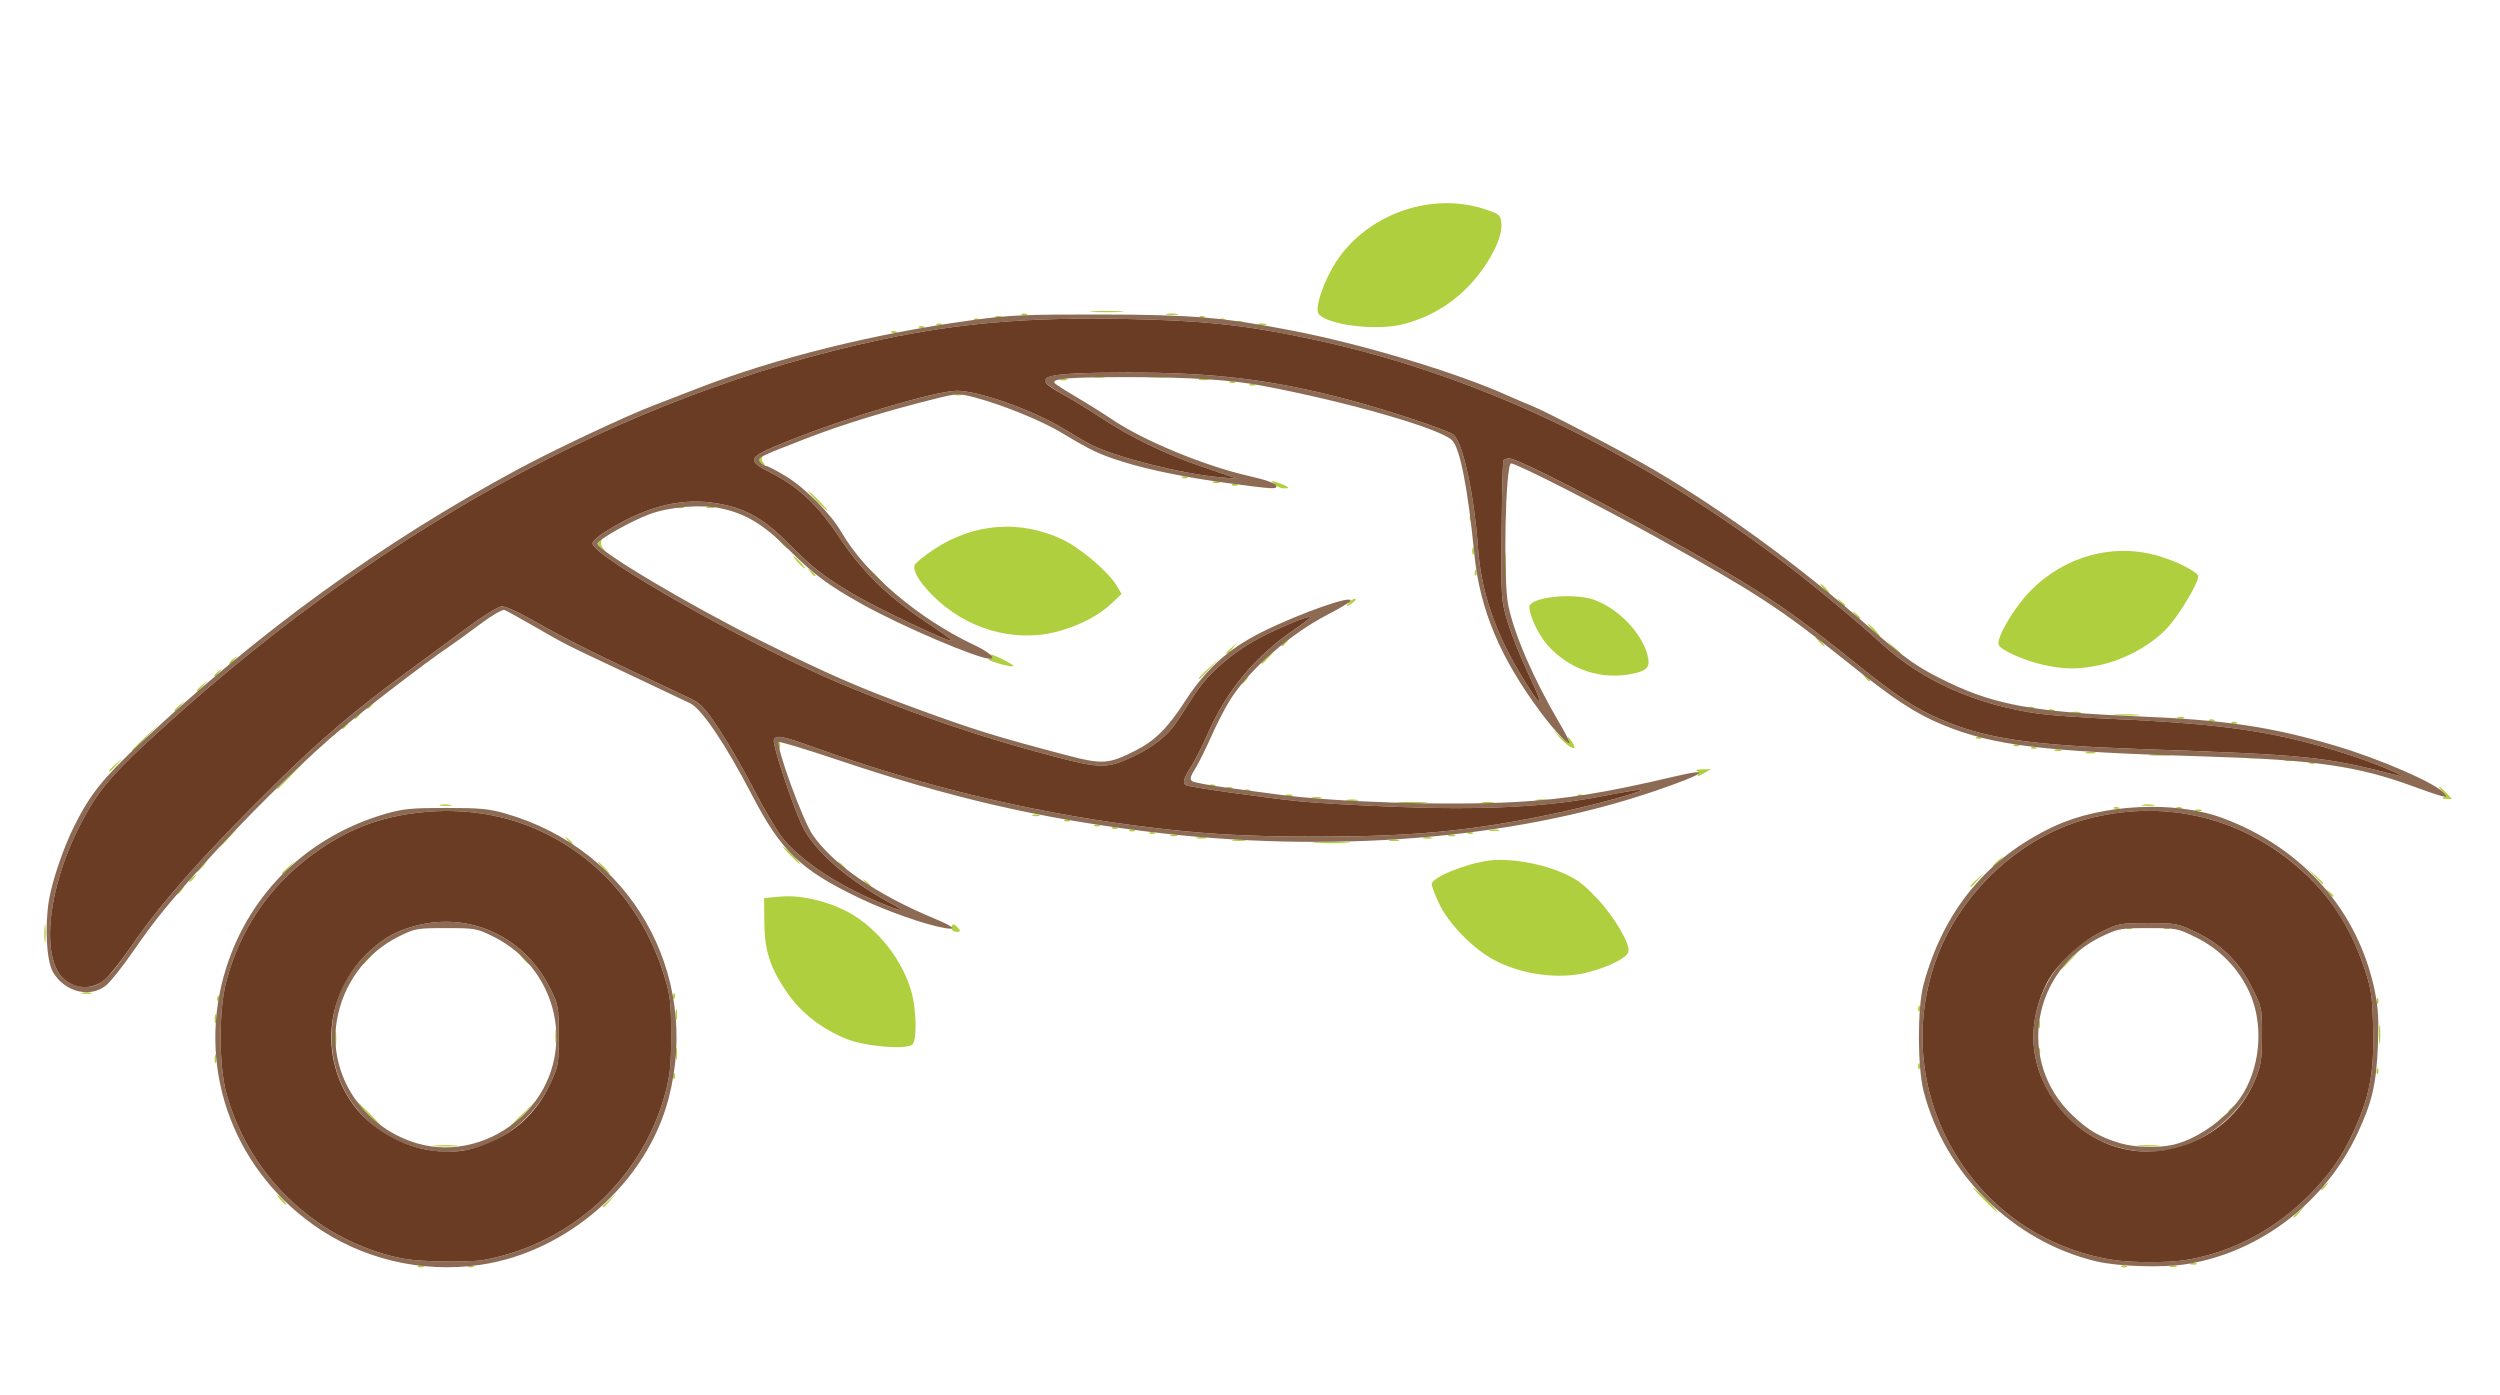 <?xml version="1.0" encoding="UTF-8" standalone="no"?>
<!-- Created with Inkscape (http://www.inkscape.org/) -->

<svg
   version="1.1"
   id="svg1"
   width="1330.667"
   height="742.667"
   viewBox="0 0 1330.667 742.667"
   xmlns="http://www.w3.org/2000/svg"
   xmlns:svg="http://www.w3.org/2000/svg">
  <defs
     id="defs1" />
  <g
     id="g1"
     style="display:inline"
     transform="matrix(-1,0,0,1,1328.72,0)">
    <g
       id="g2"
       style="display:inline">
      <path
         style="display:inline;fill:#b0cf3e"
         d="m 170.333,673.784 c 0.917,-0.37 2.417,-0.37 3.333,0 0.917,0.37 0.167,0.673 -1.667,0.673 -1.833,0 -2.583,-0.303 -1.667,-0.673 z m 26.75,-0.028 c 0.963,-0.385 2.112,-0.338 2.556,0.105 0.443,0.443 -0.344,0.758 -1.75,0.7 -1.553,-0.064 -1.869,-0.38 -0.806,-0.806 z m 880,0 c 0.963,-0.385 2.112,-0.338 2.556,0.105 0.443,0.443 -0.344,0.758 -1.75,0.7 -1.553,-0.064 -1.869,-0.38 -0.806,-0.806 z m 26.667,0 c 0.963,-0.385 2.112,-0.338 2.555,0.105 0.443,0.443 -0.344,0.758 -1.75,0.7 -1.553,-0.064 -1.869,-0.38 -0.805,-0.806 z m -944.083,-1.306 c 0.917,-0.37 2.417,-0.37 3.333,0 0.917,0.37 0.167,0.673 -1.667,0.673 -1.833,0 -2.583,-0.303 -1.667,-0.673 z m -55.127,-27.45 -2.54,-3 3,2.54 c 2.819,2.387 3.607,3.46 2.54,3.46 -0.253,0 -1.603,-1.35 -3,-3 z m 166.793,-6.333 c 3.612,-3.667 6.866,-6.667 7.233,-6.667 0.367,0 -2.288,3 -5.9,6.667 -3.612,3.667 -6.866,6.667 -7.233,6.667 -0.367,0 2.288,-3 5.9,-6.667 z m 732.566,0.333 -3.232,-3.667 3.667,3.232 c 2.017,1.778 3.667,3.428 3.667,3.667 0,1.046 -1.08,0.195 -4.101,-3.232 z m 174.101,-0.333 c 1.327,-1.467 2.713,-2.667 3.08,-2.667 0.367,0 -0.419,1.2 -1.747,2.667 -1.327,1.467 -2.713,2.667 -3.08,2.667 -0.367,0 0.419,-1.2 1.747,-2.667 z M 90.497,631 c -1.658,-2.115 -1.611,-2.162 0.503,-0.503 1.283,1.006 2.333,2.056 2.333,2.333 0,1.097 -1.095,0.391 -2.837,-1.83 z m 89.837,-21.305 c 2.75,-0.288 7.25,-0.288 10,0 2.75,0.288 0.5,0.523 -5,0.523 -5.5,0 -7.75,-0.235 -5,-0.523 z m 906.035,-0.007 c 3.136,-0.282 7.936,-0.278 10.667,0.009 2.731,0.287 0.165,0.517 -5.702,0.512 -5.867,-0.005 -8.101,-0.239 -4.965,-0.521 z m -37.081,-17.355 -7.288,-7.667 7.667,7.288 c 7.123,6.771 8.277,8.046 7.288,8.046 -0.208,0 -3.658,-3.45 -7.667,-7.667 z m 82.712,0.333 c 3.983,-4.033 7.542,-7.333 7.909,-7.333 0.367,0 -2.592,3.3 -6.576,7.333 -3.983,4.033 -7.542,7.333 -7.909,7.333 -0.367,0 2.592,-3.3 6.576,-7.333 z m -986.837,2.333 c -1.659,-2.115 -1.611,-2.162 0.503,-0.503 1.283,1.006 2.333,2.056 2.333,2.333 0,1.097 -1.095,0.391 -2.837,-1.83 z m -5.333,-5.333 c -1.658,-2.115 -1.611,-2.162 0.503,-0.503 1.283,1.006 2.333,2.056 2.333,2.333 0,1.097 -1.095,0.391 -2.837,-1.83 z m 829.609,-17.111 c 0.064,-1.553 0.38,-1.869 0.806,-0.806 0.385,0.963 0.338,2.112 -0.105,2.556 -0.443,0.443 -0.758,-0.344 -0.7,-1.75 z M 62.772,569.889 c 0.064,-1.553 0.38,-1.869 0.806,-0.806 0.385,0.963 0.338,2.112 -0.105,2.556 -0.443,0.443 -0.758,-0.344 -0.7,-1.75 z m 244,-2.667 c 0.064,-1.553 0.38,-1.869 0.806,-0.806 0.385,0.963 0.338,2.112 -0.105,2.556 -0.443,0.443 -0.758,-0.344 -0.7,-1.75 z m 906.821,-3.889 c 0.027,-2.2 0.326,-2.939 0.664,-1.641 0.338,1.297 0.316,3.097 -0.049,4 -0.365,0.903 -0.642,-0.159 -0.615,-2.359 z m -245.257,-2.667 c 0.015,-2.933 0.288,-3.976 0.607,-2.318 0.319,1.659 0.307,4.059 -0.027,5.333 -0.334,1.275 -0.595,-0.082 -0.58,-3.016 z m -725.564,-1.444 c 0.064,-1.553 0.38,-1.869 0.806,-0.806 0.385,0.963 0.338,2.112 -0.105,2.556 -0.443,0.443 -0.758,-0.344 -0.7,-1.75 z M 61.76,550.667 c 0,-4.767 0.242,-6.717 0.538,-4.333 0.296,2.383 0.296,6.283 0,8.667 -0.296,2.383 -0.538,0.433 -0.538,-4.333 z m 1087.955,2 c 0.01,-3.667 0.269,-5.008 0.575,-2.982 0.306,2.027 0.298,5.027 -0.018,6.667 -0.317,1.64 -0.567,-0.018 -0.557,-3.685 z m -306.715,3.197 c -2.323,-2.411 -2.113,-17.59 0.375,-27.142 4.52,-17.353 18.35,-34.962 34.02,-43.314 11.104,-5.918 25.228,-9.133 35.939,-8.18 l 8.667,0.771 -0.094,12.667 c -0.115,15.406 -3.057,24.49 -12.254,37.836 -7.217,10.473 -18.191,19.047 -31.242,24.411 -10.022,4.119 -32.482,5.99 -35.41,2.95 z m 189.381,-4.53 c 0.01,-3.667 0.269,-5.008 0.575,-2.982 0.306,2.027 0.298,5.027 -0.018,6.667 -0.316,1.64 -0.567,-0.018 -0.557,-3.685 z m -789.504,-6 c 0,-1.833 0.303,-2.583 0.673,-1.667 0.37,0.917 0.37,2.417 0,3.333 -0.37,0.917 -0.673,0.167 -0.673,-1.667 z m 970.716,-3.333 c 0.027,-2.2 0.326,-2.939 0.664,-1.641 0.338,1.297 0.316,3.097 -0.049,4 -0.365,0.903 -0.642,-0.159 -0.615,-2.359 z m -245.284,-2 c 0,-2.567 0.274,-3.617 0.61,-2.333 0.335,1.283 0.335,3.383 0,4.667 -0.335,1.283 -0.61,0.233 -0.61,-2.333 z m -661.537,-3.444 c 0.064,-1.553 0.38,-1.869 0.806,-0.806 0.385,0.963 0.338,2.112 -0.105,2.556 -0.443,0.443 -0.758,-0.344 -0.7,-1.75 z m -244,-4 c 0.064,-1.553 0.38,-1.869 0.806,-0.806 0.385,0.963 0.338,2.112 -0.105,2.556 -0.443,0.443 -0.758,-0.344 -0.7,-1.75 z M 1212.105,531.222 c 0.064,-1.553 0.38,-1.869 0.806,-0.806 0.385,0.963 0.338,2.112 -0.105,2.556 -0.443,0.443 -0.758,-0.344 -0.7,-1.75 z M 969.439,529.889 c 0.064,-1.553 0.38,-1.869 0.806,-0.806 0.385,0.963 0.338,2.112 -0.105,2.556 -0.443,0.443 -0.758,-0.344 -0.7,-1.75 z m 310.895,-1.475 c 1.283,-0.335 3.383,-0.335 4.667,0 1.283,0.335 0.233,0.61 -2.333,0.61 -2.567,0 -3.617,-0.274 -2.333,-0.61 z m -797.415,-11.033 c -10.832,-2.929 -19.716,-7.396 -20.913,-10.516 -1.446,-3.769 7.386,-18.919 16.821,-28.851 7.576,-7.975 10.88,-10.361 19.166,-13.839 11.564,-4.854 27.502,-7.462 37.764,-6.18 12.685,1.585 30.911,9.006 30.909,12.585 -5.8e-4,1.148 -1.802,5.893 -4.003,10.547 -4.77,10.082 -17.267,23.105 -27.996,29.173 -15.008,8.489 -35.947,11.354 -51.748,7.082 z m -256.981,-7.048 -5.271,-5.667 5.667,5.271 c 5.27,4.902 6.279,6.063 5.271,6.063 -0.218,0 -2.768,-2.55 -5.667,-5.667 z m 822.729,0.333 c 1.327,-1.467 2.713,-2.667 3.08,-2.667 0.367,0 -0.419,1.2 -1.747,2.667 -1.327,1.467 -2.713,2.667 -3.08,2.667 -0.367,0 0.419,-1.2 1.747,-2.667 z m 83.873,-0.333 -2.54,-3 3,2.54 c 1.65,1.397 3,2.747 3,3 0,1.067 -1.073,0.279 -3.46,-2.54 z m 171.873,-13.667 c 0.01,-4.4 0.256,-6.039 0.553,-3.643 0.297,2.396 0.291,5.996 -0.014,8 -0.304,2.004 -0.547,0.043 -0.54,-4.357 z m -485.746,-2.667 c 0.913,-1.1 2.086,-2 2.608,-2 0.521,0 0.948,0.9 0.948,2 0,1.1 -1.173,2 -2.608,2 -2.167,0 -2.327,-0.338 -0.948,-2 z m -644.25,-0.244 c 0.963,-0.385 2.112,-0.338 2.556,0.105 0.443,0.443 -0.344,0.758 -1.75,0.7 -1.553,-0.064 -1.869,-0.38 -0.806,-0.806 z m 20,0 c 0.963,-0.385 2.112,-0.338 2.556,0.105 0.443,0.443 -0.344,0.758 -1.75,0.7 -1.553,-0.064 -1.869,-0.38 -0.806,-0.806 z M 86.667,476.83 c 0,-0.277 1.05,-1.327 2.333,-2.333 2.115,-1.659 2.162,-1.611 0.503,0.503 -1.742,2.221 -2.837,2.927 -2.837,1.83 z M 1231.83,473.667 c -1.659,-2.115 -1.611,-2.162 0.503,-0.503 2.221,1.742 2.927,2.837 1.83,2.837 -0.277,0 -1.327,-1.05 -2.333,-2.333 z m -955.931,-5.333 -3.232,-3.667 3.667,3.232 c 3.427,3.021 4.278,4.101 3.232,4.101 -0.239,0 -1.889,-1.65 -3.667,-3.667 z m 589.434,3.163 c 0,-0.277 1.05,-1.327 2.333,-2.333 2.115,-1.658 2.162,-1.611 0.503,0.503 -1.742,2.221 -2.837,2.927 -2.837,1.83 z M 92,470.249 c 0,-0.229 1.95,-2.179 4.333,-4.333 l 4.333,-3.916 -3.916,4.333 c -3.65,4.039 -4.751,4.946 -4.751,3.916 z M 1225.163,467 c -1.659,-2.115 -1.611,-2.162 0.503,-0.503 2.221,1.742 2.927,2.837 1.83,2.837 -0.277,0 -1.327,-1.05 -2.333,-2.333 z m -218.497,-5 c 1.722,-1.833 3.432,-3.333 3.798,-3.333 0.367,0 -0.743,1.5 -2.465,3.333 -1.722,1.833 -3.432,3.333 -3.798,3.333 -0.367,0 0.743,-1.5 2.465,-3.333 z m 167.899,-0.333 -3.232,-3.667 3.667,3.232 c 2.017,1.778 3.667,3.428 3.667,3.667 0,1.046 -1.08,0.195 -4.101,-3.232 z m 45.974,-0.667 -2.54,-3 3,2.54 c 2.819,2.387 3.607,3.46 2.54,3.46 -0.253,0 -1.603,-1.35 -3,-3 z m -341.873,1.163 c 0,-0.277 1.05,-1.327 2.333,-2.333 2.115,-1.659 2.162,-1.611 0.503,0.503 -1.742,2.221 -2.837,2.927 -2.837,1.83 z M 264.54,458.333 l -2.54,-3 3,2.54 c 2.819,2.387 3.607,3.46 2.54,3.46 -0.253,0 -1.603,-1.35 -3,-3 z m 642.127,-3 c 2.488,-2.567 4.823,-4.667 5.19,-4.667 0.367,0 -1.369,2.1 -3.856,4.667 -2.488,2.567 -4.823,4.667 -5.19,4.667 -0.367,0 1.369,-2.1 3.856,-4.667 z m 299.928,-9.667 -4.595,-5 5,4.595 c 4.654,4.277 5.613,5.405 4.595,5.405 -0.223,0 -2.473,-2.25 -5,-5 z m -594.928,2.679 c 4.583,-0.26 12.083,-0.26 16.667,0 4.583,0.26 0.833,0.473 -8.333,0.473 -9.167,0 -12.917,-0.213 -8.333,-0.473 z m 412.333,0.484 c 0,-0.277 1.05,-1.327 2.333,-2.333 2.115,-1.659 2.162,-1.611 0.503,0.503 -1.742,2.221 -2.837,2.927 -2.837,1.83 z m -439.667,-1.749 c 1.283,-0.335 3.383,-0.335 4.667,0 1.283,0.335 0.233,0.61 -2.333,0.61 -2.567,0 -3.617,-0.274 -2.333,-0.61 z m 82,-0.022 c 1.65,-0.318 4.35,-0.318 6,0 1.65,0.318 0.3,0.578 -3,0.578 -3.3,0 -4.65,-0.26 -3,-0.578 z m -99.308,-1.316 c 1.297,-0.338 3.097,-0.316 4,0.049 0.903,0.365 -0.159,0.642 -2.359,0.615 -2.2,-0.027 -2.939,-0.326 -1.641,-0.664 z m 119.975,0.005 c 1.283,-0.335 3.383,-0.335 4.667,0 1.283,0.335 0.233,0.61 -2.333,0.61 -2.567,0 -3.617,-0.274 -2.333,-0.61 z M 554.333,444.45 c 0.917,-0.37 2.417,-0.37 3.333,0 0.917,0.37 0.167,0.673 -1.667,0.673 -1.833,0 -2.583,-0.303 -1.667,-0.673 z m 148,0 c 0.917,-0.37 2.417,-0.37 3.333,0 0.917,0.37 0.167,0.673 -1.667,0.673 -1.833,0 -2.583,-0.303 -1.667,-0.673 z m -157.25,-1.361 c 0.963,-0.385 2.112,-0.338 2.556,0.105 0.443,0.443 -0.344,0.758 -1.75,0.7 -1.553,-0.064 -1.869,-0.38 -0.806,-0.806 z m 169.333,0 c 0.963,-0.385 2.112,-0.338 2.556,0.105 0.443,0.443 -0.344,0.758 -1.75,0.7 -1.553,-0.064 -1.869,-0.38 -0.806,-0.806 z m -183.417,-1.342 c 1.283,-0.335 3.383,-0.335 4.667,0 1.283,0.335 0.233,0.61 -2.333,0.61 -2.567,0 -3.617,-0.274 -2.333,-0.61 z m 194.083,0.008 c 0.963,-0.385 2.112,-0.338 2.556,0.105 0.443,0.443 -0.344,0.758 -1.75,0.7 -1.553,-0.064 -1.869,-0.38 -0.806,-0.806 z m 9.333,-1.333 c 0.963,-0.385 2.112,-0.338 2.556,0.105 0.443,0.443 -0.344,0.758 -1.75,0.7 -1.553,-0.064 -1.869,-0.38 -0.806,-0.806 z m 9.333,-1.333 c 0.963,-0.385 2.112,-0.338 2.556,0.105 0.443,0.443 -0.344,0.758 -1.75,0.7 -1.553,-0.064 -1.869,-0.38 -0.806,-0.806 z m 16,-2.667 c 0.963,-0.385 2.112,-0.338 2.556,0.105 0.443,0.443 -0.344,0.758 -1.75,0.7 -1.553,-0.064 -1.869,-0.38 -0.806,-0.806 z m 15.917,-2.639 c 0.917,-0.37 2.417,-0.37 3.333,0 0.917,0.37 0.167,0.673 -1.667,0.673 -1.833,0 -2.583,-0.303 -1.667,-0.673 z m -618.667,-2.667 c 0.917,-0.37 2.417,-0.37 3.333,0 0.917,0.37 0.167,0.673 -1.667,0.673 -1.833,0 -2.583,-0.303 -1.667,-0.673 z m 10.75,-1.361 c 0.963,-0.385 2.112,-0.338 2.556,0.105 0.443,0.443 -0.344,0.758 -1.75,0.7 -1.553,-0.064 -1.869,-0.38 -0.806,-0.806 z m 33.333,0 c 0.963,-0.385 2.112,-0.338 2.556,0.105 0.443,0.443 -0.344,0.758 -1.75,0.7 -1.553,-0.064 -1.869,-0.38 -0.806,-0.806 z m -18.75,-1.363 c 1.65,-0.318 4.35,-0.318 6,0 1.65,0.318 0.3,0.578 -3,0.578 -3.3,0 -4.65,-0.26 -3,-0.578 z m 906.682,-0.002 c 1.659,-0.319 4.059,-0.307 5.333,0.027 1.275,0.334 -0.082,0.595 -3.015,0.58 -2.933,-0.015 -3.976,-0.288 -2.318,-0.607 z M 534.349,427.057 c 1.659,-0.319 4.059,-0.307 5.333,0.027 1.275,0.334 -0.082,0.595 -3.016,0.58 -2.933,-0.015 -3.976,-0.288 -2.318,-0.607 z m 36.029,-0.042 c 3.875,-0.27 9.875,-0.267 13.333,0.006 3.459,0.274 0.289,0.495 -7.045,0.491 -7.333,-0.003 -10.163,-0.227 -6.289,-0.498 z m -65.378,-1.29 c 1.65,-0.318 4.35,-0.318 6,0 1.65,0.318 0.3,0.578 -3,0.578 -3.3,0 -4.65,-0.26 -3,-0.578 z m 101.349,-0.002 c 1.659,-0.319 4.059,-0.307 5.333,0.027 1.275,0.334 -0.082,0.595 -3.016,0.58 -2.933,-0.015 -3.976,-0.288 -2.318,-0.607 z M 26.667,422 c 3.624,-3.857 5.547,-4.586 2.125,-0.805 -1.778,1.965 -1.898,2.684 -0.54,3.228 0.961,0.385 0.294,0.747 -1.484,0.805 l -3.232,0.105 z m 599,2.414 c 1.283,-0.335 3.383,-0.335 4.667,0 1.283,0.335 0.233,0.61 -2.333,0.61 -2.567,0 -3.617,-0.274 -2.333,-0.61 z m -139.25,-1.325 c 0.963,-0.385 2.112,-0.338 2.556,0.105 0.443,0.443 -0.344,0.758 -1.75,0.7 -1.553,-0.064 -1.869,-0.38 -0.806,-0.806 z m 154.583,0.028 c 0.917,-0.37 2.417,-0.37 3.333,0 0.917,0.37 0.167,0.673 -1.667,0.673 -1.833,0 -2.583,-0.303 -1.667,-0.673 z m 22.75,-2.694 c 0.963,-0.385 2.112,-0.338 2.556,0.105 0.443,0.443 -0.344,0.758 -1.75,0.7 -1.553,-0.064 -1.869,-0.38 -0.806,-0.806 z m 9.333,-1.333 c 0.963,-0.385 2.112,-0.338 2.556,0.105 0.443,0.443 -0.344,0.758 -1.75,0.7 -1.553,-0.064 -1.869,-0.38 -0.806,-0.806 z m 499.542,-7.423 -7.958,-8.333 8.333,7.958 c 7.741,7.393 8.943,8.708 7.958,8.708 -0.206,0 -3.956,-3.75 -8.333,-8.333 z m -490.208,6.089 c 0.963,-0.385 2.112,-0.338 2.556,0.105 0.443,0.443 -0.344,0.758 -1.75,0.7 -1.553,-0.064 -1.869,-0.38 -0.806,-0.806 z m -261.083,-6.423 -3.333,-1.905 4.667,0.058 c 2.567,0.032 3.913,0.362 2.992,0.733 -0.921,0.371 -1.336,1.224 -0.921,1.895 0.983,1.591 0.585,1.5 -3.404,-0.781 z m 845.232,-4.333 -3.232,-3.667 3.667,3.232 c 2.017,1.778 3.667,3.428 3.667,3.667 0,1.046 -1.08,0.195 -4.101,-3.232 z M 97.083,405.756 c 0.963,-0.385 2.112,-0.338 2.556,0.105 0.443,0.443 -0.344,0.758 -1.75,0.7 -1.553,-0.064 -1.869,-0.38 -0.806,-0.806 z m 11.917,-1.306 c 0.917,-0.37 2.417,-0.37 3.333,0 0.917,0.37 0.167,0.673 -1.667,0.673 -1.833,0 -2.583,-0.303 -1.667,-0.673 z m 17.333,-1.391 c 1.65,-0.318 4.35,-0.318 6,0 1.65,0.318 0.3,0.578 -3,0.578 -3.3,0 -4.65,-0.26 -3,-0.578 z m 47.97,-1.355 c 2.367,-0.295 6.567,-0.299 9.333,-0.011 2.766,0.289 0.83,0.53 -4.304,0.536 -5.133,0.006 -7.397,-0.23 -5.03,-0.525 z m 39.363,-1.29 c 1.283,-0.335 3.383,-0.335 4.667,0 1.283,0.335 0.233,0.61 -2.333,0.61 -2.567,0 -3.617,-0.274 -2.333,-0.61 z m 18,-1.297 c 0.917,-0.37 2.417,-0.37 3.333,0 0.917,0.37 0.167,0.673 -1.667,0.673 -1.833,0 -2.583,-0.303 -1.667,-0.673 z m 1018.955,-6.784 -7.288,-7.667 7.667,7.288 c 7.123,6.771 8.277,8.046 7.288,8.046 -0.208,0 -3.658,-3.45 -7.667,-7.667 z m -1005.538,5.423 c 0.963,-0.385 2.112,-0.338 2.556,0.105 0.443,0.443 -0.344,0.758 -1.75,0.7 -1.553,-0.064 -1.869,-0.38 -0.806,-0.806 z M 490.667,397.635 c 0,-0.619 0.901,-2.29 2.003,-3.714 1.973,-2.549 1.99,-2.548 1.128,0.079 -0.715,2.178 -0.044,1.933 3.659,-1.333 l 4.534,-4 -3.328,3.789 c -3.637,4.14 -7.995,6.963 -7.995,5.179 z m 422.772,-1.08 c 0.064,-1.553 0.38,-1.869 0.806,-0.806 0.385,0.963 0.338,2.112 -0.105,2.556 -0.443,0.443 -0.758,-0.344 -0.7,-1.75 z m -659.022,-0.133 c 0.963,-0.385 2.112,-0.338 2.556,0.105 0.443,0.443 -0.344,0.758 -1.75,0.7 -1.553,-0.064 -1.869,-0.38 -0.806,-0.806 z m 20,-4 c 0.963,-0.385 2.112,-0.338 2.556,0.105 0.443,0.443 -0.344,0.758 -1.75,0.7 -1.553,-0.064 -1.869,-0.38 -0.806,-0.806 z M 1143.83,385.667 c -1.659,-2.115 -1.611,-2.162 0.503,-0.503 1.283,1.006 2.333,2.056 2.333,2.333 0,1.097 -1.095,0.391 -2.837,-1.83 z M 138.417,384.423 c 0.963,-0.385 2.112,-0.338 2.556,0.105 0.443,0.443 -0.344,0.758 -1.75,0.7 -1.553,-0.064 -1.869,-0.38 -0.806,-0.806 z m 12,-1.333 c 0.963,-0.385 2.112,-0.338 2.556,0.105 0.443,0.443 -0.344,0.758 -1.75,0.7 -1.553,-0.064 -1.869,-0.38 -0.806,-0.806 z m 15.917,-1.306 c 0.917,-0.37 2.417,-0.37 3.333,0 0.917,0.37 0.167,0.673 -1.667,0.673 -1.833,0 -2.583,-0.303 -1.667,-0.673 z m 970.83,-1.45 c -1.659,-2.115 -1.611,-2.162 0.503,-0.503 2.221,1.742 2.927,2.837 1.83,2.837 -0.277,0 -1.327,-1.05 -2.333,-2.333 z m -946.123,0.018 c 3.505,-0.276 8.905,-0.272 12,0.007 3.095,0.28 0.226,0.505 -6.374,0.501 -6.6,-0.004 -9.132,-0.233 -5.626,-0.508 z m 30.626,-1.271 c 1.283,-0.335 3.383,-0.335 4.667,0 1.283,0.335 0.233,0.61 -2.333,0.61 -2.567,0 -3.617,-0.274 -2.333,-0.61 z m 14.083,-1.325 c 0.963,-0.385 2.112,-0.338 2.556,0.105 0.443,0.443 -0.344,0.758 -1.75,0.7 -1.553,-0.064 -1.869,-0.38 -0.806,-0.806 z m 996.79,-2.089 -2.54,-3 3,2.54 c 1.65,1.397 3,2.747 3,3 0,1.067 -1.073,0.279 -3.46,-2.54 z m -986.123,0.756 c 0.963,-0.385 2.112,-0.338 2.556,0.105 0.443,0.443 -0.344,0.758 -1.75,0.7 -1.553,-0.064 -1.869,-0.38 -0.806,-0.806 z M 1130.497,375 c -1.659,-2.115 -1.611,-2.162 0.503,-0.503 1.283,1.006 2.333,2.056 2.333,2.333 0,1.097 -1.095,0.391 -2.837,-1.83 z m 90.043,-10 -2.54,-3 3,2.54 c 2.819,2.387 3.607,3.46 2.54,3.46 -0.253,0 -1.603,-1.35 -3,-3 z m -555.377,-3.333 c -1.658,-2.115 -1.611,-2.162 0.503,-0.503 1.283,1.006 2.333,2.056 2.333,2.333 0,1.097 -1.095,0.391 -2.837,-1.83 z m -331.83,0.497 c 0,-0.277 1.05,-1.327 2.333,-2.333 2.115,-1.659 2.162,-1.611 0.503,0.503 -1.742,2.221 -2.837,2.927 -2.837,1.83 z m 351.271,-6.497 -5.271,-5.667 5.667,5.271 c 5.27,4.902 6.279,6.063 5.271,6.063 -0.218,0 -2.768,-2.55 -5.667,-5.667 z m -225.487,2.802 c -7.572,-1.7 -8.955,-3.645 -7.208,-10.134 3.163,-11.747 15.742,-24.645 28.388,-29.106 11.118,-3.923 34.369,-1.352 34.369,3.8 0,4.754 -4.72,14.749 -9.565,20.253 -11.676,13.265 -29.025,18.995 -45.984,15.188 z M 1211.83,357.667 c -1.659,-2.115 -1.611,-2.162 0.503,-0.503 2.221,1.742 2.927,2.837 1.83,2.837 -0.277,0 -1.327,-1.05 -2.333,-2.333 z M 210.925,353.962 c -13.268,-2.881 -27.39,-10.668 -35.779,-19.73 -6.337,-6.845 -16.479,-23.755 -16.479,-27.477 0,-2.12 10.618,-7.638 20.474,-10.639 24.207,-7.372 50.428,-0.368 68.86,18.394 8.756,8.913 18.273,25.117 16.881,28.744 -1.085,2.828 -14.062,8.571 -24.238,10.727 -11.291,2.392 -18.636,2.387 -29.718,-0.019 z m 578.519,0.263 c 2.854,-2.267 13.15,-7.079 11.885,-5.554 -1.368,1.649 -1.222,2.011 0.841,2.084 1.373,0.049 -0.203,0.94 -3.503,1.98 -5.508,1.735 -10.559,2.551 -9.222,1.49 z m -136.862,-5.225 -3.916,-4.333 4.333,3.916 c 4.039,3.65 4.946,4.751 3.916,4.751 -0.229,0 -2.179,-1.95 -4.333,-4.333 z m 551.247,2 c -1.659,-2.115 -1.611,-2.162 0.503,-0.503 2.221,1.742 2.927,2.837 1.83,2.837 -0.277,0 -1.327,-1.05 -2.333,-2.333 z m -887.83,-2.084 c 0,-0.229 1.95,-2.179 4.333,-4.333 l 4.333,-3.916 -3.916,4.333 c -3.65,4.039 -4.751,4.946 -4.751,3.916 z m 356.54,-3.916 -2.54,-3 3,2.54 c 2.819,2.387 3.607,3.46 2.54,3.46 -0.253,0 -1.603,-1.35 -3,-3 z m -313.207,-3.667 c 1.327,-1.467 2.713,-2.667 3.08,-2.667 0.367,0 -0.419,1.2 -1.747,2.667 -1.327,1.467 -2.713,2.667 -3.08,2.667 -0.367,0 0.419,-1.2 1.747,-2.667 z m 284.497,0.333 c -1.659,-2.115 -1.611,-2.162 0.503,-0.503 2.221,1.742 2.927,2.837 1.83,2.837 -0.277,0 -1.327,-1.05 -2.333,-2.333 z m -313.163,-6.333 c 1.722,-1.833 3.432,-3.333 3.798,-3.333 0.367,0 -0.743,1.5 -2.465,3.333 -1.722,1.833 -3.432,3.333 -3.798,3.333 -0.367,0 0.743,-1.5 2.465,-3.333 z m 434.921,0.719 c -11.776,-3.189 -21.676,-8.361 -28.652,-14.967 l -5.189,-4.914 2.46,-4.219 c 4.291,-7.36 19.038,-20.016 28.742,-24.666 22.597,-10.829 47.511,-8.94 68.806,5.216 5.115,3.401 9.659,7.116 10.096,8.257 1.124,2.929 -2.095,8.539 -8.946,15.588 -17.914,18.432 -43.914,26.042 -67.319,19.704 z m -426.921,-7.223 c 0,-0.277 1.05,-1.327 2.333,-2.333 2.115,-1.658 2.162,-1.611 0.503,0.503 -1.742,2.221 -2.837,2.927 -2.837,1.83 z m 8,-6.667 c 0,-0.277 1.05,-1.327 2.333,-2.333 2.115,-1.659 2.162,-1.611 0.503,0.503 -1.742,2.221 -2.837,2.927 -2.837,1.83 z m 261.922,-1.454 c -1.423,-1.077 -1.912,-1.977 -1.085,-2 0.827,-0.023 2.25,0.858 3.163,1.958 2.108,2.54 1.246,2.557 -2.078,0.042 z m -251.922,-7.376 c 1.327,-1.467 2.713,-2.667 3.08,-2.667 0.367,0 -0.419,1.2 -1.747,2.667 -1.327,1.467 -2.713,2.667 -3.08,2.667 -0.367,0 0.419,-1.2 1.747,-2.667 z m 170.487,-11.333 c 0.003,-7.333 0.227,-10.163 0.498,-6.289 0.27,3.875 0.267,9.875 -0.006,13.333 -0.274,3.459 -0.495,0.289 -0.491,-7.045 z m 334.846,4.667 c 2.864,-2.933 5.508,-5.333 5.875,-5.333 0.367,0 -1.677,2.4 -4.541,5.333 -2.864,2.933 -5.508,5.333 -5.875,5.333 -0.367,0 1.677,-2.4 4.541,-5.333 z m -319.228,-2.111 c 0.064,-1.553 0.38,-1.869 0.806,-0.806 0.385,0.963 0.338,2.112 -0.105,2.556 -0.443,0.443 -0.758,-0.344 -0.7,-1.75 z m 351.895,1.608 c 0,-0.277 1.05,-1.327 2.333,-2.333 2.115,-1.658 2.162,-1.611 0.503,0.503 -1.742,2.221 -2.837,2.927 -2.837,1.83 z m 8,-6.83 c 1.722,-1.833 3.432,-3.333 3.798,-3.333 0.367,0 -0.743,1.5 -2.465,3.333 -1.722,1.833 -3.432,3.333 -3.798,3.333 -0.367,0 0.743,-1.5 2.465,-3.333 z m -358.456,-6 c 0,-1.833 0.303,-2.583 0.673,-1.667 0.37,0.917 0.37,2.417 0,3.333 -0.37,0.917 -0.673,0.167 -0.673,-1.667 z m 463.644,-1.608 c 0.94,-1.251 1.269,-3.051 0.731,-4 -0.787,-1.389 -0.626,-1.399 0.828,-0.049 1.508,1.4 1.388,2.059 -0.731,4 -2.284,2.092 -2.366,2.097 -0.828,0.049 z m -98.521,-0.142 c 0,-0.229 1.95,-2.179 4.333,-4.333 l 4.333,-3.916 -3.916,4.333 c -3.65,4.039 -4.751,4.946 -4.751,3.916 z M 545.439,275.222 c 0.064,-1.553 0.38,-1.869 0.806,-0.806 0.385,0.963 0.338,2.112 -0.105,2.556 -0.443,0.443 -0.758,-0.344 -0.7,-1.75 z m 347.228,-8.556 c 2.864,-2.933 5.508,-5.333 5.875,-5.333 0.367,0 -1.677,2.4 -4.541,5.333 -2.864,2.933 -5.508,5.333 -5.875,5.333 -0.367,0 1.677,-2.4 4.541,-5.333 z m 56.333,3.117 c 0.917,-0.37 2.417,-0.37 3.333,0 0.917,0.37 0.167,0.673 -1.667,0.673 -1.833,0 -2.583,-0.303 -1.667,-0.673 z m 16,0 c 0.917,-0.37 2.417,-0.37 3.333,0 0.917,0.37 0.167,0.673 -1.667,0.673 -1.833,0 -2.583,-0.303 -1.667,-0.673 z M 644,258.787 c 1.1,-0.622 3.472,-1.583 5.271,-2.135 3.025,-0.928 3.108,-0.84 1.095,1.172 -1.197,1.197 -3.569,2.158 -5.271,2.135 -2.386,-0.031 -2.637,-0.3 -1.095,-1.172 z m 26.417,-1.032 c 0.963,-0.385 2.112,-0.338 2.556,0.105 0.443,0.443 -0.344,0.758 -1.75,0.7 -1.553,-0.064 -1.869,-0.38 -0.806,-0.806 z m 9.25,-1.306 c 0.917,-0.37 2.417,-0.37 3.333,0 0.917,0.37 0.167,0.673 -1.667,0.673 -1.833,0 -2.583,-0.303 -1.667,-0.673 z m 17.417,-2.694 c 0.963,-0.385 2.112,-0.338 2.556,0.105 0.443,0.443 -0.344,0.758 -1.75,0.7 -1.553,-0.064 -1.869,-0.38 -0.806,-0.806 z m 225.409,-7.545 c 0.817,-0.984 1.04,-2.28 0.497,-2.88 -0.544,-0.6 -0.209,-0.641 0.743,-0.092 1.334,0.77 1.373,1.431 0.17,2.88 -0.859,1.035 -1.861,1.881 -2.228,1.881 -0.367,0 0.002,-0.805 0.818,-1.789 z M 817,209.784 c 0.917,-0.37 2.417,-0.37 3.333,0 0.917,0.37 0.167,0.673 -1.667,0.673 -1.833,0 -2.583,-0.303 -1.667,-0.673 z m -155.917,-5.361 c 0.963,-0.385 2.112,-0.338 2.556,0.105 0.443,0.443 -0.344,0.758 -1.75,0.7 -1.553,-0.064 -1.869,-0.38 -0.806,-0.806 z m 10.667,-1.333 c 0.963,-0.385 2.112,-0.338 2.556,0.105 0.443,0.443 -0.344,0.758 -1.75,0.7 -1.553,-0.064 -1.869,-0.38 -0.806,-0.806 z m 13.917,-1.342 c 1.283,-0.335 3.383,-0.335 4.667,0 1.283,0.335 0.233,0.61 -2.333,0.61 -2.567,0 -3.617,-0.274 -2.333,-0.61 z m 75.333,0.036 c 0.917,-0.37 2.417,-0.37 3.333,0 0.917,0.37 0.167,0.673 -1.667,0.673 -1.833,0 -2.583,-0.303 -1.667,-0.673 z m -51.976,-1.417 c 2.396,-0.297 5.996,-0.291 8,0.014 2.004,0.304 0.043,0.547 -4.357,0.54 -4.4,-0.007 -6.039,-0.256 -3.643,-0.553 z m 32.643,0.047 c 1.283,-0.335 3.383,-0.335 4.667,0 1.283,0.335 0.233,0.61 -2.333,0.61 -2.567,0 -3.617,-0.274 -2.333,-0.61 z m 110.083,-23.992 c 0.963,-0.385 2.112,-0.338 2.556,0.105 0.443,0.443 -0.344,0.758 -1.75,0.7 -1.553,-0.064 -1.869,-0.38 -0.806,-0.806 z m -269.615,-3.791 c -13.257,-3.359 -24.68,-9.822 -34.135,-19.313 -10.749,-10.79 -19.081,-26.147 -18.428,-33.961 0.409,-4.897 0.745,-5.229 7.761,-7.675 28.534,-9.946 62.911,1.711 79.85,27.078 6.836,10.237 12.021,25.515 9.635,28.39 -4.869,5.867 -30.67,9.032 -44.684,5.481 z m 254.949,1.125 c 0.963,-0.385 2.112,-0.338 2.556,0.105 0.443,0.443 -0.344,0.758 -1.75,0.7 -1.553,-0.064 -1.869,-0.38 -0.806,-0.806 z m -182.058,-1.347 c 1.297,-0.338 3.097,-0.316 4,0.049 0.903,0.365 -0.159,0.642 -2.359,0.615 -2.2,-0.027 -2.939,-0.326 -1.641,-0.664 z m 172.725,0.013 c 0.963,-0.385 2.112,-0.338 2.556,0.105 0.443,0.443 -0.344,0.758 -1.75,0.7 -1.553,-0.064 -1.869,-0.38 -0.806,-0.806 z m -160,-1.333 c 0.963,-0.385 2.112,-0.338 2.556,0.105 0.443,0.443 -0.344,0.758 -1.75,0.7 -1.553,-0.064 -1.869,-0.38 -0.806,-0.806 z m 9.333,-1.333 c 0.963,-0.385 2.112,-0.338 2.556,0.105 0.443,0.443 -0.344,0.758 -1.75,0.7 -1.553,-0.064 -1.869,-0.38 -0.806,-0.806 z m 130.667,0 c 0.963,-0.385 2.112,-0.338 2.556,0.105 0.443,0.443 -0.344,0.758 -1.75,0.7 -1.553,-0.064 -1.869,-0.38 -0.806,-0.806 z m -120,-1.333 c 0.963,-0.385 2.112,-0.338 2.556,0.105 0.443,0.443 -0.344,0.758 -1.75,0.7 -1.553,-0.064 -1.869,-0.38 -0.806,-0.806 z m 107.917,0.028 c 0.917,-0.37 2.417,-0.37 3.333,0 0.917,0.37 0.167,0.673 -1.667,0.673 -1.833,0 -2.583,-0.303 -1.667,-0.673 z m -93.318,-1.393 c 1.659,-0.319 4.059,-0.307 5.333,0.027 1.275,0.334 -0.082,0.595 -3.016,0.58 -2.933,-0.015 -3.976,-0.288 -2.318,-0.607 z m 80.068,0.032 c 0.963,-0.385 2.112,-0.338 2.556,0.105 0.443,0.443 -0.344,0.758 -1.75,0.7 -1.553,-0.064 -1.869,-0.38 -0.806,-0.806 z m -50.035,-1.409 c 4.243,-0.265 10.843,-0.263 14.667,0.005 3.823,0.268 0.351,0.486 -7.715,0.483 -8.067,-0.003 -11.195,-0.223 -6.951,-0.488 z"
         id="path4" />
      <path
         style="display:inline;fill:#8d6a54"
         d="M 164.667,672.814 C 125.72,666.493 91.167,640.036 73.924,603.333 66.171,586.831 63.877,576.966 63.045,556.558 c -0.547,-13.41 -0.186,-20.032 1.559,-28.646 8.657,-42.723 38.073,-76.379 80.729,-92.364 25.504,-9.557 64.471,-7.691 90.13,4.316 35.513,16.618 58.758,44.794 69.413,84.135 3.299,12.18 3.297,43.684 -0.004,56.667 -11.221,44.138 -47.577,80.078 -91.711,90.659 -11.902,2.854 -35.603,3.581 -48.495,1.489 z m 39.333,-2.202 c 73.957,-11.666 119.164,-87.149 94.771,-158.243 -12.395,-36.127 -44.543,-66.645 -80.372,-76.298 -33.005,-8.892 -66.422,-4.496 -94.86,12.479 -25.387,15.154 -43.235,37.402 -53.037,66.115 -3.885,11.379 -4.382,14.585 -4.891,31.546 -0.669,22.296 1.473,35.499 8.365,51.545 6.361,14.811 12.108,23.864 21.875,34.461 19.119,20.743 42.982,34.012 69.03,38.384 9.41,1.579 29.138,1.584 39.12,0.01 z m -30.667,-58.735 c -18.342,-3.556 -37.452,-19.234 -44.732,-36.698 -3.411,-8.182 -3.832,-10.782 -3.88,-23.916 -0.053,-14.502 0.029,-14.904 5.178,-25.333 6.773,-13.719 16.415,-23.286 30.015,-29.781 9.786,-4.674 10.544,-4.817 25.489,-4.817 15.109,0 15.596,0.095 25.509,4.995 26.51,13.103 40.766,42.54 33.713,69.616 -8.347,32.045 -39.475,52.101 -71.292,45.933 z m 26.758,-3.358 c 10.992,-3.259 17.023,-6.79 25.659,-15.02 29.813,-28.415 21.573,-77.401 -16.015,-95.204 -8.587,-4.067 -9.888,-4.295 -24.471,-4.295 -15.087,0 -15.608,0.101 -25.433,4.957 -12.47,6.163 -22.329,16.2 -28.167,28.675 -7.584,16.206 -6.517,37.735 2.661,53.701 7.01,12.195 23.717,24.678 37.317,27.882 8.135,1.916 20.673,1.61 28.449,-0.696 z m 872.859,64.693 c -46.625,-6.822 -88.595,-43.994 -100.158,-88.708 -17.232,-66.635 20.389,-132.361 86.68,-151.435 8.983,-2.585 13.654,-3.029 31.86,-3.029 18.206,0 22.877,0.444 31.86,3.029 41.404,11.914 72.465,41.909 85.188,82.264 16.064,50.955 -2.35,105.17 -46.381,136.56 -25.596,18.247 -57.63,25.917 -89.049,21.32 z m 51.65,-5.831 c 40.556,-11.979 72.421,-44.528 83.587,-85.382 4.136,-15.132 4.128,-44.58 -0.015,-60 -7.342,-27.321 -22.489,-49.768 -44.839,-66.452 -18.806,-14.038 -36.721,-20.985 -60,-23.268 -19.817,-1.943 -39.775,0.788 -57.086,7.812 -34.151,13.856 -59.879,42.569 -71.078,79.323 -3.23,10.6 -3.634,14.056 -3.657,31.251 -0.021,15.824 0.517,21.39 2.963,30.667 12.109,45.925 50.006,80.811 97.071,89.359 3.55,0.645 14.254,0.957 23.787,0.693 13.856,-0.383 19.727,-1.186 29.267,-4.004 z m -44.857,-55.417 c -17.482,-2.948 -35.151,-16.863 -43.431,-34.202 -4.896,-10.254 -4.98,-10.698 -4.98,-26.457 0,-15.438 0.162,-16.357 4.4,-24.965 13.548,-27.52 42.517,-41.193 71.361,-33.68 10.357,2.698 16.443,5.984 24.501,13.229 13.698,12.316 20.527,27.592 20.613,46.111 0.137,29.475 -20.767,54.447 -50.12,59.871 -8.804,1.627 -13.142,1.645 -22.345,0.093 z m 27.014,-3.423 c 28.84,-8.461 47.311,-36.513 42.737,-64.906 -3.181,-19.746 -15.522,-36.549 -33.257,-45.28 -8.507,-4.188 -9.467,-4.356 -24.904,-4.356 -15.437,0 -16.397,0.168 -24.904,4.356 -37.516,18.469 -45.503,67.606 -15.567,95.772 15.421,14.51 36.788,20.02 55.896,14.414 z m 165.648,-83.93 c -2.343,-1.847 -8.775,-9.887 -14.291,-17.866 -12.029,-17.397 -18.814,-25.723 -40.266,-49.413 -19.433,-21.46 -45.243,-47.074 -64.515,-64.028 -12.355,-10.868 -50.922,-40.603 -64.12,-49.436 -2.633,-1.762 -9.81,-6.969 -15.949,-11.571 -6.357,-4.765 -11.983,-8.053 -13.067,-7.637 -1.047,0.402 -7.67,4.056 -14.717,8.119 -18.202,10.496 -16.558,9.66 -49.48,25.149 -16.5,7.763 -32.1,15.154 -34.667,16.425 -6.187,3.064 -18.771,21.72 -32.658,48.419 -15.806,30.386 -25.92,40.125 -57.342,55.216 -14.427,6.929 -34.855,14.117 -45.333,15.951 -7.193,1.259 -4.913,-0.757 6,-5.305 30.169,-12.574 53.088,-28.377 64.12,-44.213 5.311,-7.624 19.857,-47.557 17.999,-49.415 -0.43,-0.43 -14.433,3.802 -31.117,9.404 -60.292,20.244 -106.306,30.916 -164.335,38.115 -97.684,12.117 -195.438,4.305 -271.333,-21.685 -26.393,-9.038 -30.876,-12.489 -9.757,-7.51 36.646,8.639 57.916,12.071 83.757,13.515 37.247,2.081 97.754,0.125 128.667,-4.159 5.133,-0.711 16.833,-2.279 26,-3.484 9.167,-1.205 17.391,-2.77 18.277,-3.48 1.22,-0.977 0.804,-2.567 -1.715,-6.557 -1.829,-2.897 -5.706,-10.678 -8.616,-17.29 -2.91,-6.613 -7.465,-15.423 -10.123,-19.577 -10.398,-16.255 -31.556,-34.672 -52.101,-45.354 -6.02,-3.13 -11.3,-6.264 -11.733,-6.965 -2.388,-3.864 26.682,6.298 47.057,16.449 17.804,8.87 29.809,19.681 40.955,36.88 9.224,14.233 15.939,20.921 26.285,26.177 14.329,7.28 17.634,7.503 36.731,2.478 37.477,-9.861 49.036,-13.44 79.621,-24.647 31.221,-11.441 45.773,-17.772 81.791,-35.583 38.22,-18.9 88.238,-48.594 88.238,-52.382 0,-1.95 -17.892,-12.065 -27.725,-15.675 -10.852,-3.984 -27.192,-5.316 -37.901,-3.09 -13.204,2.744 -22.935,8.658 -36.226,22.014 -12.721,12.783 -21.075,19.004 -38.815,28.902 -21.363,11.919 -61.806,29.163 -68.397,29.163 -3.525,0 0.863,-3.711 8.862,-7.496 29.461,-13.937 57.704,-37.957 70.305,-59.793 5.693,-9.866 19.457,-23.737 29.683,-29.916 4.972,-3.004 9.681,-5.462 10.463,-5.462 0.783,0 2.135,-0.858 3.006,-1.907 2.037,-2.454 1.674,-2.643 -24.538,-12.782 -19.568,-7.569 -43.997,-15.06 -69.691,-21.37 -10.419,-2.559 -11.391,-2.587 -19.255,-0.549 -14.814,3.839 -36.201,12.524 -47.105,19.129 -14.922,9.039 -19.811,11.359 -32,15.186 -14.429,4.53 -34.748,8.625 -58,11.69 -22.173,2.923 -24,3.031 -24,1.431 0,-1.436 4.98,-3.299 14.667,-5.487 23.376,-5.279 56.262,-18.863 72.645,-30.007 4.412,-3.001 12.999,-8.381 19.083,-11.955 6.084,-3.574 11.358,-6.98 11.721,-7.567 1.465,-2.37 -8.366,-3.111 -40.782,-3.074 -31.518,0.036 -53.618,1.489 -70,4.6 -45.733,8.687 -94.866,22.835 -100.87,29.048 -4.245,4.392 -8.299,25.148 -11.8,60.412 -2.948,29.697 -13.708,55.336 -35.478,84.535 -7.313,9.809 -15.185,18.049 -15.185,15.895 0,-0.699 2.459,-5.461 5.465,-10.583 13.77,-23.463 23.879,-46.765 27.144,-62.574 2.764,-13.381 1.495,-75.405 -1.543,-75.405 -2.946,0 -47.197,22.567 -79.423,40.503 -51.244,28.522 -64.145,36.958 -98.311,64.292 -26.326,21.061 -37.125,28.192 -52,34.338 -26.89,11.11 -53.14,14.272 -140,16.865 -58.045,1.733 -81.012,5.054 -110.667,16.005 -6.233,2.302 -12.833,4.54 -14.667,4.973 -3.044,0.719 -3.167,0.586 -1.41,-1.54 4.351,-5.265 34.04,-18.185 58.077,-25.273 34.182,-10.08 58.112,-13.622 105.08,-15.555 54.122,-2.227 75.441,-6.037 100.254,-17.913 16.696,-7.991 22.538,-12.081 43.619,-30.533 35.933,-31.451 75.241,-60.184 112.381,-82.145 15.417,-9.116 58.153,-31.549 66.167,-34.732 3.392,-1.347 8.792,-3.64 12,-5.094 27.105,-12.29 76.764,-27.343 114.5,-34.708 36.994,-7.22 54.058,-8.674 102.667,-8.748 40.929,-0.062 48.499,0.27 68.667,3.018 52.075,7.095 104.67,20.164 146,36.278 7.7,3.002 18.5,7.177 24,9.278 14.419,5.507 52.668,23.537 71.585,33.743 73.097,39.437 138.238,86.671 200.886,145.661 20.499,19.302 26.797,27.189 35.465,44.413 5.527,10.982 11.648,28.897 13.356,39.088 2.369,14.133 1.364,32.606 -2.096,38.53 -6.162,10.551 -19.529,13.973 -28.123,7.199 z m 20.302,-1.971 c 14.814,-9.156 11.634,-48.089 -6.859,-83.974 -8.32,-16.144 -15.486,-25.04 -34.129,-42.367 C 1130.204,283.358 996.867,210.015 860,180.83 c -41.241,-8.794 -78.437,-11.999 -128.667,-11.086 -42.829,0.779 -65.913,3.257 -101.362,10.885 -86.251,18.558 -168.745,57.449 -248.638,117.218 -15.051,11.26 -40.686,32.456 -53.723,44.419 -21.95,20.144 -50.575,32.927 -84.37,37.679 -5.816,0.818 -23.474,2.055 -39.241,2.749 -61.103,2.691 -89.219,7.057 -128,19.875 -14.081,4.654 -31.687,12.326 -23.333,10.167 39.174,-10.122 46.432,-10.863 138,-14.087 58.001,-2.042 81.547,-5.577 105.21,-15.796 13.636,-5.889 23.312,-12.275 44.883,-29.626 25.619,-20.608 38.105,-29.703 56.259,-40.981 36.79,-22.855 122.163,-68.246 128.361,-68.246 1.355,0 2.756,0.474 3.114,1.054 0.358,0.58 0.788,17.53 0.955,37.667 0.301,36.358 0.278,36.696 -3.301,48.613 -1.982,6.6 -7.178,19.5 -11.545,28.667 -9.094,19.088 -6.186,17.539 6.025,-3.209 12.863,-21.855 19.803,-42.949 21.366,-64.937 2.073,-29.152 8.259,-57.314 13.319,-60.629 4.203,-2.754 35.473,-13.105 56.021,-18.544 40.116,-10.619 71.551,-14.471 117.333,-14.378 33.654,0.069 44,1.096 44,4.372 0,1.063 -3.944,4.089 -8.765,6.724 -4.821,2.635 -14.038,8.264 -20.483,12.508 -16.781,11.051 -34.75,19.742 -55.419,26.805 l -18,6.151 9.333,-0.815 c 20.356,-1.779 55.516,-10.661 68.719,-17.361 2.538,-1.288 8.831,-4.948 13.985,-8.133 16.107,-9.955 45.639,-20.556 57.238,-20.547 11.207,0.009 58.701,14.159 90.724,27.029 21.008,8.443 21.75,9.865 8.617,16.513 -14.896,7.541 -25.102,17.119 -36.532,34.282 -12.326,18.509 -25.682,31.582 -46.181,45.201 -7.926,5.266 -14.187,9.799 -13.913,10.073 1.093,1.093 40.549,-17.646 53.195,-25.264 15.987,-9.631 20.647,-13.314 34.947,-27.622 12.438,-12.446 22.168,-17.793 36.897,-20.277 17.962,-3.03 35.655,1.015 55.606,12.711 6.927,4.061 10.696,7.095 10.696,8.61 0,6.837 -84.458,54.629 -131.333,74.317 -40.318,16.934 -75.526,28.943 -115.287,39.322 -23.726,6.194 -27.42,6.184 -40.863,-0.107 -10.745,-5.028 -18.718,-11.287 -23.337,-18.321 -1.856,-2.825 -6.171,-9.467 -9.59,-14.758 -7.135,-11.043 -19.436,-21.878 -33.589,-29.585 -9.955,-5.421 -27.24,-12.665 -28.121,-11.784 -0.292,0.292 3.621,3.367 8.695,6.834 20.875,14.263 35.982,32.481 46.014,55.49 2.718,6.233 6.697,14.086 8.843,17.45 4.128,6.472 4.691,8.571 2.637,9.841 -1.572,0.972 -42.611,6.771 -61.166,8.644 -7.57,0.764 -29.668,2.03 -49.106,2.814 -46.974,1.894 -81.801,0.147 -110.742,-5.555 -11.346,-2.235 -20.892,-3.801 -21.214,-3.48 -1.113,1.113 28.464,9.065 50.417,13.555 41.315,8.45 72.239,11.346 121.493,11.376 39.809,0.024 63.699,-1.44 98.358,-6.029 57.467,-7.609 114.245,-21.444 169.225,-41.235 18.074,-6.506 21.03,-7.056 22.156,-4.123 0.873,2.275 -10.189,35.562 -15.282,45.987 -6.379,13.055 -23.602,28.138 -46.207,40.467 -10.335,5.636 -7.617,5.389 6.667,-0.606 22.111,-9.281 41.824,-22.69 50.802,-34.558 3.002,-3.968 9.801,-15.615 15.108,-25.882 5.307,-10.267 13.553,-24.499 18.324,-31.627 7.566,-11.304 9.554,-13.373 15.554,-16.186 52.089,-24.422 63.055,-29.874 84.395,-41.956 6.7,-3.794 13.601,-6.878 15.333,-6.854 1.811,0.025 9.668,4.855 18.484,11.362 8.433,6.225 23.551,17.356 33.596,24.736 25.904,19.032 44.174,34.536 66.404,56.351 38.566,37.844 63,65.249 78.568,88.12 11.834,17.386 16.982,22.054 24.321,22.054 3.153,0 7.305,-1.138 9.819,-2.692 z"
         id="path3" />
      <path
         style="display:inline;fill:#6a3c23"
         d="M 164.88,670.603 C 138.832,666.231 114.969,652.962 95.85,632.219 86.082,621.622 80.336,612.569 73.975,597.758 67.083,581.712 64.94,568.509 65.61,546.213 c 0.509,-16.961 1.006,-20.167 4.891,-31.546 7.474,-21.893 18.94,-39.171 35.391,-53.333 31.392,-27.025 72.064,-36.157 112.507,-25.261 35.829,9.653 67.977,40.171 80.372,76.298 24.393,71.094 -20.814,146.577 -94.771,158.243 -9.983,1.575 -29.71,1.57 -39.12,-0.01 z m 31.272,-58.61 c 23.002,-4.293 42.397,-22.717 48.474,-46.048 3.519,-13.509 1.849,-27.8 -4.88,-41.774 -4.826,-10.021 -17.461,-22.222 -28.833,-27.843 -9.913,-4.9 -10.4,-4.995 -25.509,-4.995 -14.945,0 -15.703,0.143 -25.489,4.817 -13.6,6.495 -23.242,16.061 -30.015,29.781 -5.149,10.429 -5.231,10.831 -5.178,25.333 0.048,13.134 0.47,15.734 3.88,23.916 10.824,25.966 40.121,41.932 67.55,36.813 z m 875.395,58.699 c -47.065,-8.548 -84.962,-43.434 -97.071,-89.359 -2.446,-9.276 -2.984,-14.842 -2.963,-30.667 0.023,-17.196 0.427,-20.651 3.657,-31.251 11.199,-36.754 36.926,-65.467 71.078,-79.323 17.311,-7.024 37.27,-9.755 57.086,-7.812 23.279,2.282 41.194,9.23 60,23.268 22.351,16.684 37.497,39.131 44.839,66.452 4.144,15.42 4.152,44.868 0.015,60 -11.166,40.853 -43.032,73.403 -83.587,85.382 -9.54,2.818 -15.412,3.621 -29.267,4.004 -9.533,0.263 -20.238,-0.049 -23.787,-0.693 z m 30.542,-58.821 c 14.851,-2.745 29.882,-12.025 38.507,-23.774 18.662,-25.422 14.786,-60.823 -9,-82.208 -8.059,-7.245 -14.145,-10.531 -24.501,-13.229 -28.843,-7.513 -57.813,6.16 -71.361,33.68 -4.238,8.608 -4.4,9.527 -4.4,24.965 0,15.759 0.083,16.203 4.98,26.457 6.145,12.869 15.638,22.545 28.173,28.716 13.028,6.414 23.755,7.952 37.602,5.393 z m 170.558,-90.735 c -2.629,-2.308 -8.964,-10.344 -14.078,-17.857 -15.568,-22.87 -40.002,-50.275 -78.568,-88.12 -22.231,-21.815 -40.501,-37.319 -66.404,-56.351 -10.044,-7.38 -25.162,-18.511 -33.596,-24.736 -8.816,-6.507 -16.673,-11.337 -18.484,-11.362 -1.733,-0.024 -8.633,3.06 -15.333,6.854 -21.34,12.083 -32.306,17.534 -84.395,41.956 -6,2.813 -7.988,4.882 -15.554,16.186 -4.771,7.128 -13.017,21.36 -18.324,31.627 -5.307,10.267 -12.105,21.914 -15.108,25.882 -8.978,11.867 -28.691,25.277 -50.802,34.558 -14.284,5.995 -17.002,6.243 -6.667,0.606 22.606,-12.328 39.828,-27.411 46.207,-40.467 5.093,-10.424 16.155,-43.712 15.282,-45.987 -1.126,-2.934 -4.082,-2.383 -22.156,4.123 -54.98,19.791 -111.758,33.626 -169.225,41.235 -34.659,4.589 -58.549,6.053 -98.358,6.029 -49.253,-0.03 -80.177,-2.926 -121.493,-11.376 -21.952,-4.49 -51.529,-12.442 -50.417,-13.555 0.321,-0.321 9.868,1.245 21.214,3.48 28.941,5.702 63.768,7.449 110.742,5.555 19.439,-0.784 41.536,-2.05 49.106,-2.814 18.555,-1.873 59.594,-7.673 61.166,-8.644 2.054,-1.269 1.491,-3.368 -2.637,-9.841 -2.146,-3.364 -6.125,-11.217 -8.843,-17.45 -10.033,-23.009 -25.14,-41.227 -46.014,-55.49 -5.074,-3.467 -8.986,-6.542 -8.695,-6.834 0.881,-0.881 18.166,6.363 28.121,11.784 14.153,7.707 26.454,18.542 33.589,29.585 3.419,5.292 7.734,11.933 9.59,14.758 4.62,7.034 12.592,13.293 23.337,18.321 13.443,6.291 17.137,6.301 40.863,0.107 39.761,-10.38 74.969,-22.388 115.287,-39.322 46.876,-19.688 131.333,-67.48 131.333,-74.317 0,-1.515 -3.769,-4.549 -10.696,-8.61 -19.951,-11.697 -37.644,-15.741 -55.606,-12.711 -14.729,2.484 -24.459,7.832 -36.897,20.277 -14.3,14.309 -18.96,17.992 -34.947,27.622 -12.647,7.618 -52.103,26.357 -53.195,25.264 -0.274,-0.274 5.987,-4.807 13.913,-10.073 20.499,-13.619 33.855,-26.692 46.181,-45.201 11.429,-17.163 21.636,-26.741 36.532,-34.282 13.132,-6.649 12.391,-8.07 -8.617,-16.513 -32.023,-12.871 -79.518,-27.02 -90.724,-27.029 -11.599,-0.009 -41.131,10.592 -57.238,20.547 -5.154,3.185 -11.447,6.845 -13.985,8.133 -13.203,6.7 -48.363,15.583 -68.719,17.361 l -9.333,0.815 18,-6.151 c 20.669,-7.063 38.638,-15.754 55.419,-26.805 6.445,-4.244 15.662,-9.873 20.483,-12.508 16.782,-9.173 10.977,-11.001 -35.235,-11.095 -45.782,-0.093 -77.217,3.759 -117.333,14.378 -20.548,5.439 -51.818,15.79 -56.021,18.544 -5.06,3.315 -11.246,31.477 -13.319,60.629 -1.563,21.988 -8.504,43.082 -21.366,64.937 -12.211,20.748 -15.119,22.297 -6.025,3.209 4.367,-9.167 9.562,-22.067 11.545,-28.667 3.579,-11.916 3.602,-12.255 3.301,-48.613 -0.167,-20.137 -0.596,-37.087 -0.955,-37.667 -0.358,-0.58 -1.76,-1.054 -3.114,-1.054 -6.198,0 -91.571,45.39 -128.361,68.246 -18.154,11.278 -30.64,20.373 -56.259,40.981 -21.571,17.351 -31.246,23.738 -44.883,29.626 -23.663,10.219 -47.21,13.754 -105.21,15.796 -91.568,3.224 -98.826,3.965 -138,14.087 -8.354,2.159 9.252,-5.513 23.333,-10.167 38.781,-12.818 66.897,-17.184 128,-19.875 15.767,-0.694 33.425,-1.932 39.241,-2.749 33.795,-4.751 62.42,-17.535 84.37,-37.679 13.036,-11.964 38.672,-33.16 53.723,-44.419 79.893,-59.769 162.387,-98.661 248.638,-117.218 35.449,-7.627 58.533,-10.106 101.362,-10.885 50.23,-0.913 87.425,2.292 128.667,11.086 136.867,29.186 270.204,102.529 391.721,215.47 18.643,17.327 25.809,26.223 34.129,42.367 18.493,35.885 21.673,74.819 6.859,83.974 -6.724,4.155 -14.259,3.59 -20.062,-1.505 z"
         id="path2" />
    </g>
  </g>
</svg>
